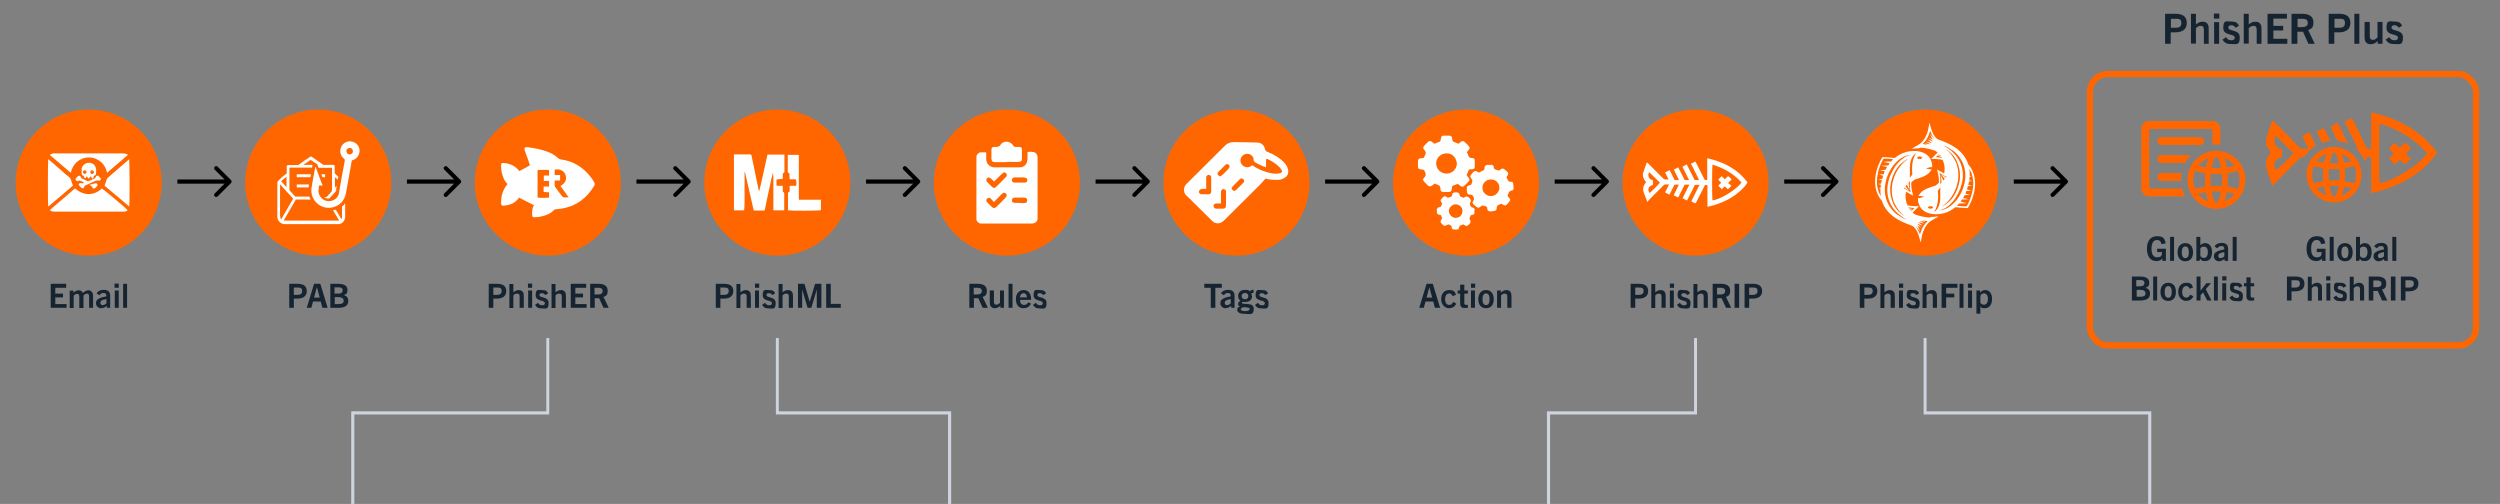 <?xml version="1.0" encoding="UTF-8"?>
<svg xmlns="http://www.w3.org/2000/svg" xmlns:xlink="http://www.w3.org/1999/xlink" version="1.1" viewBox="0 0 1198 241.5">
  <rect x="0" y="0" width="1198" height="241.5" fill="#808080" stroke="none"/>
  <defs>
    <style>
      .cls-1 {
        stroke: #ced4de;
        stroke-miterlimit: 10;
        stroke-width: 1.5px;
      }

      .cls-1, .cls-2, .cls-3 {
        fill: none;
      }

      .cls-4 {
        clip-path: url(#clippath);
      }

      .cls-2, .cls-5, .cls-6, .cls-7, .cls-8, .cls-9, .cls-10 {
        stroke-width: 0px;
      }

      .cls-11 {
        clip-path: url(#clippath-1);
      }

      .cls-5 {
        fill: #000;
      }

      .cls-6 {
        fill: #ced4de;
      }

      .cls-7 {
        fill: #162432;
      }

      .cls-8 {
        fill: #f60;
      }

      .cls-3 {
        stroke: #f60;
        stroke-width: 3px;
      }

      .cls-9 {
        fill-rule: evenodd;
      }

      .cls-9, .cls-10 {
        fill: #fff;
      }

      .cls-12 {
        display: none;
      }
    </style>
    <clipPath id="clippath">
      <rect class="cls-2" x="1026" y="58" width="50" height="42"/>
    </clipPath>
    <clipPath id="clippath-1">
      <rect class="cls-2" x="1086" y="54" width="82" height="43"/>
    </clipPath>
  </defs>
  <g id="Layer_1" data-name="Layer 1">
    <path class="cls-8" d="M42.5,52.5h0c19.3,0,35,15.7,35,35h0c0,19.3-15.7,35-35,35h0c-19.3,0-35-15.7-35-35h0c0-19.3,15.7-35,35-35Z"/>
    <path class="cls-10" d="M36,90.3c4.2,3.8,9.4,3.4,12.8,0,.8.4,11.3,9.2,12.3,10.4-.3.6-.9.6-1.4.7-.3,0-.7,0-1,0-10.8,0-21.5,0-32.3,0-.9,0-1.7,0-2.5-.7,1.3-1.3,2.7-2.4,4-3.5,1.3-1.2,2.7-2.3,4-3.4,1.4-1.2,2.7-2.4,4.1-3.6Z"/>
    <path class="cls-10" d="M61.2,74.3c-3.3,2.9-6.6,5.6-9.9,8.5-.6-2.7-1.9-4.7-4.2-6.1-1.7-1-3.6-1.5-5.5-1.2-3.4.4-6.7,2.8-7.7,7.3-3.3-2.8-6.6-5.7-10-8.5.5-.6,1.1-.7,1.8-.8.2,0,.5,0,.7,0,10.8,0,21.7,0,32.5,0,.6,0,1.2.2,1.8.3.2,0,.3.2.6.5h0Z"/>
    <path class="cls-10" d="M23,76.2c.8.7,1.6,1.3,2.4,2,2.1,1.9,4.3,3.7,6.4,5.6.2.2.5.4.8.6.8.6,1.4,1.3,1.6,2.3.1.7.5,1.4.8,2.2-3.9,3.4-7.9,6.7-11.9,10.1-.2-1-.2-21.7,0-22.8Z"/>
    <path class="cls-10" d="M62,99c-4-3.4-8-6.7-11.9-10,.4-1.1.7-2.1,1.1-3.2.1-.3.3-.5.6-.7,1.6-1.4,3.2-2.9,4.9-4.3,1.7-1.5,3.5-3,5.2-4.5.2.9.3,21,0,22.7Z"/>
    <path class="cls-10" d="M44.5,85.6c-.3-.2-.6-.3-.6-.4-.1-.3-.2-.6-.6-.6-.4,0-.3.4-.4.6-.1.4-.5.4-.8.1,0-.1,0-.3-.2-.4,0-.1-.3-.3-.3-.3-.2,0-.3.2-.4.3,0,0,0,.3,0,.3,0,.1-.3.2-.4.2-.2,0-.4-.2-.4-.3,0-.6-.4-.9-.8-1.1-.4-.2-.5-.5-.5-.9,0-.6,0-1.1,0-1.7,0-1.8,1.4-3,2.7-3.3,1.8-.4,3.4.4,4,2,.5,1.1.2,2.3.2,3.4,0,.2-.3.5-.5.5-.6.3-.8.8-.8,1.5h0ZM41.5,82.5c0-.4-.4-.9-.8-.9-.5,0-1,.4-1,.8,0,.4.4.9.9.9.4,0,.9-.4.9-.8h0ZM45,82.5c0-.4-.4-.9-.8-.9-.5,0-.9.2-.9.8,0,.5.2.9.7,1,.5,0,1-.4,1.1-.8Z"/>
    <path class="cls-10" d="M40.6,87.6c-.7-.3-1.3-.6-1.9-.9-.4-.2-.7-.3-1.2,0-.4.3-.9,0-1.2-.4,0-.1-.1-.3-.1-.5,0-.4,1.3-1.6,1.7-1.6.4,0,.8.2.8.6.1.5.5.7.9.9.7.3,1.4.6,2.1,1,.3.2.7.2,1,0,.7-.3,1.3-.6,2-.9.6-.2,1.1-.4,1.3-1.2,0-.4.8-.6,1.1-.3.4.3.7.7,1,1,.3.3.3.7,0,1-.2.2-.7.4-.8.3-.7-.4-1.3,0-1.8.2-1.5.7-3,1.3-4.5,2-.3.1-.5.3-.6.7-.3.9-.9,1-1.6.3-.2-.2-.4-.4-.6-.6-.3-.3-.6-.6-.4-1,.2-.5.7-.6,1.3-.4.4.1.8,0,1.3-.3h0Z"/>
    <path class="cls-10" d="M43,88.5c1.1-.3,2-.5,2.9-.7.4,0,.7.2.8.6,0,.2,0,.6-.2.8-.3.4-.6.6-.9.9-.4.4-1.2.3-1.3-.2-.2-.6-.6-.9-1.3-1.3h0Z"/>
    <path class="cls-7" d="M31.9,147.5h-7.6v-11.5h7.4v1.9h-5.2v2.8h3.7v1.8h-3.7v3.2h5.4v1.9ZM44.6,147.5h-1.9v-5.6c0-.9-.5-1.2-1-1.2s-1.1.3-1.7.9v6h-2v-5.5c0-.8-.3-1.3-1-1.3s-1.1.3-1.7.9v5.9h-1.9v-8.3h1.8v1c.8-.8,1.7-1.2,2.5-1.2s1.7.4,2,1.3c.9-.8,1.7-1.3,2.7-1.3s2.2.8,2.2,2.6v5.9ZM53.1,147.5h-1.9v-.9c-.9.7-1.9,1.1-2.9,1.1s-2.3-.9-2.3-2.3.5-1.8,1.4-2.3c.8-.5,2.1-.8,3.6-1.1,0-1.1-.3-1.6-1.4-1.6s-1.4.4-1.9,1.1l-1.4-.9c.7-1.2,1.9-1.7,3.4-1.7,2.1,0,3.1.9,3.1,2.9v5.6ZM51,145.3v-2c-1.2.2-1.8.4-2.3.7-.4.2-.6.7-.6,1.2s.4,1,1,1,1.4-.3,1.9-.9ZM56.9,137.9h-2v-2h2v2ZM56.9,147.5h-1.9v-8.3h1.9v8.3ZM60.9,147.5h-1.9v-11.5h1.9v11.5Z"/>
    <path class="cls-5" d="M110.7,87.7c.4-.4.4-1,0-1.4l-6.4-6.4c-.4-.4-1-.4-1.4,0-.4.4-.4,1,0,1.4l5.7,5.7-5.7,5.7c-.4.4-.4,1,0,1.4.4.4,1,.4,1.4,0l6.4-6.4ZM85,88h25v-2h-25v2Z"/>
    <path class="cls-8" d="M152.5,52.5h0c19.3,0,35,15.7,35,35h0c0,19.3-15.7,35-35,35h0c-19.3,0-35-15.7-35-35h0c0-19.3,15.7-35,35-35Z"/>
    <path class="cls-9" d="M163.9,98.8v4.8c0,.5,0,1-.3,1.4-.9-1.5-1.8-3-2.7-4.5,0,0,0,0-.1,0-.4.1-.8.2-1.2.3.9,1.5,1.8,3,2.7,4.5,0,0,0,.2.2.4h-26.5c0,0,0-.2.1-.3,1.8-3.2,3.7-6.3,5.5-9.5,0-.2.2-.3.4-.3h6.8c-.2-.4-.4-.9-.6-1.4h-6.4c-.1,0-.3,0-.4-.1-.8-.9-1.7-1.9-2.6-2.8,0,0-.1-.2-.1-.3v-10.7h10.9c0,0,0-.2,0-.3s0,0,0-.1l.2-.9h-4.5c0,0,.1-.1.2-.1,1-.7,2.1-1.4,3.2-2.2,0,0,.3,0,.3,0,1.1.7,2.3,1.5,3.4,2.3,0,0,0,0,0,0h-.3l.5,1.4h6.5v10.5c0,.5-.1.8-.4,1.1-.7.7-1.4,1.5-2.1,2.3,0,0-.3.2-.4.2h-.9c.4.3.9.5,1.4.6.2,0,.5,0,.7,0h.4c1.1-1.2,2.2-2.4,3.3-3.6,0,0,0-.1,0-.2,0-.2,0-.3,0-.5,0-.6.2-1.2.3-1.8-.3.3-.6.6-.9,1v-5.1c.5.4,1,.8,1.4,1.2h0c0-.6.1-1.1.2-1.5-.5-.4-1-.8-1.5-1.3,0,0-.2-.3-.2-.4v-3c0-.6-.2-.9-.8-.9h-4.3c-.1,0-.3,0-.5-.1-1.8-1.2-3.5-2.4-5.3-3.7-.3-.3-.5-.3-1,0-1.8,1.2-3.6,2.4-5.3,3.7-.1,0-.4.2-.5.2h-4.5c-.5,0-.8.2-.8.8v2.8c0,.3,0,.5-.3.6-.7.5-1.4,1.1-2,1.6-.6.6-1.3,1.2-1.9,1.9-.2.2-.3.6-.3.9v16.1c0,2,1.6,3.6,3.6,3.6h24.7c.4,0,.9,0,1.3,0,1.7-.3,2.9-1.8,2.9-3.7v-6.3c-.4.6-.9,1.1-1.4,1.5ZM137.3,84.7v5c-.9-1-1.7-1.9-2.6-2.9.8-.7,1.7-1.4,2.6-2.1ZM134.2,103.7v-15.4c2.1,2.4,4.2,4.6,6.3,6.9-1.9,3.3-3.9,6.6-5.8,10-.3-.4-.4-1-.4-1.5Z"/>
    <path class="cls-10" d="M154.5,84.9h1.3v-1.4h-1.8l.5,1.4Z"/>
    <path class="cls-10" d="M149.1,83.5h-6.9v1.4h6.6c0-.5.2-.9.2-1.4Z"/>
    <path class="cls-10" d="M148.2,88.4h-6v1.4h5.7c0-.4.1-.9.2-1.4Z"/>
    <path class="cls-9" d="M151.3,80.1c1.1,3,2.2,5.9,3.3,8.9-.5,0-.9-.1-1.2-.2-.3,0-.4,0-.5.3,0,.7-.3,1.5-.3,2.2,0,2.4,1.7,4.6,4,5,2.5.4,4.9-.8,5.7-3.2.2-.7.3-1.4.4-2.2.8-4.6,1.6-9.2,2.5-13.8,0-.5,0-.8-.4-1.1-1.7-1.3-2.2-3.7-1.3-5.6.8-1.9,3-3,5-2.6,2.1.4,3.7,2.1,3.8,4.2.1,2.1-1.2,4.1-3.2,4.7-.4.1-.6.3-.6.7-.9,5-1.8,10.1-2.7,15.1-.6,3.2-2.4,5.5-5.5,6.6-5.7,2-11.2-2.4-11.1-7.9,0-.4,0-.9.1-1.3.5-3.2,1.1-6.3,1.7-9.4,0-.2,0-.4.1-.5h.1ZM167.3,74c.8.1,1.7-.4,1.8-1.3.1-.8-.4-1.7-1.3-1.8-.8-.1-1.7.4-1.8,1.3,0,.8.4,1.7,1.3,1.8Z"/>
    <path class="cls-7" d="M140.8,147.5h-2.2v-11.5h4c3,0,4.4,1.2,4.4,3.5s-1.6,3.6-4.5,3.6h-1.7v4.4ZM140.8,141.3h1.8c1,0,2.2-.3,2.2-1.8s-.8-1.7-2.1-1.7h-1.9v3.4ZM156.8,147.5h-2.3l-.8-3h-3.7l-.8,3h-2.2l3.5-11.5h3l3.5,11.5ZM151.8,137.8l-1.3,4.8h2.7l-1.3-4.8h0ZM162.2,147.5h-3.9v-11.5h3.6c3.2,0,4.6,1,4.6,2.9s-.6,2-1.7,2.5h0c1.5.5,2.1,1.4,2.1,2.8,0,2.6-2.2,3.3-4.7,3.3ZM160.4,140.7h1.6c1,0,2.2-.2,2.2-1.6s-1.2-1.4-2.4-1.4h-1.5v2.9ZM160.4,145.7h1.8c1.8,0,2.5-.5,2.5-1.6s-.9-1.7-2.4-1.7h-1.9v3.3Z"/>
    <path class="cls-5" d="M220.7,87.7c.4-.4.4-1,0-1.4l-6.4-6.4c-.4-.4-1-.4-1.4,0-.4.4-.4,1,0,1.4l5.7,5.7-5.7,5.7c-.4.4-.4,1,0,1.4.4.4,1,.4,1.4,0l6.4-6.4ZM195,88h25v-2h-25v2Z"/>
    <path class="cls-8" d="M262.5,52.5h0c19.3,0,35,15.7,35,35h0c0,19.3-15.7,35-35,35h0c-19.3,0-35-15.7-35-35h0c0-19.3,15.7-35,35-35Z"/>
    <path class="cls-10" d="M256,98.4c-2.4-1.2-4.7-2.4-7.3-3.7-.1.1-.3.4-.4.6-1.6,2-3.8,2.9-6.2,3.2-.1,0-.3,0-.4,0-1.2.2-1.6-.1-1.6-1.3,0-2.8.6-5.4,2.2-7.8.3-.4.6-.7.9-1.2-.9-.9-1.6-2-2-3.1-.8-1.9-1.1-3.9-1.1-5.9,0-.9.3-1.2,1.2-1.1,2.7.2,5.1,1.1,7,3.2.2.2.4.5.6.7,1.5-.8,3-1.6,4.4-2.4.6-.3.7-.4.4-1.1-.5-1.6-1.1-3.3-1.7-4.9-.2-.6-.4-1.1-.6-1.7-.3-.9.2-1.5,1.2-1.4,3,.4,6,.9,8.9,1.9,1.4.5,2.7,1,3.9,1.8.7.4,1.3.9,1.8,1.4.5.4.9.7,1.6.8,6,.8,10.8,3.8,14.4,8.6.6.7,1,1.5,1.5,2.3.4.6.4,1.2,0,1.8-3.5,5.8-8.4,9.6-15.2,10.8-1.1.2-2.1.3-3.2.4-.3,0-.6,0-.9.4-1.6,1.7-3.7,2.5-5.9,3-1,.2-2,.4-3.1.4-1.1.1-1.4-.2-1.4-1.3,0-1.6,0-3.1.9-4.6h0ZM257.8,94.7c1.3.2,4.6.1,5.3,0v-2.6c-.9,0-1.7,0-2.6-.1v-2.6h2.6v-2.7h-2.5v-2.6h2.5v-2.6c-1.5-.2-4.6-.1-5.5,0,0,4.3,0,8.5,0,12.8,0,.2.1.3.2.5h0ZM268.5,89.2c2.6-1.6,3.3-3.3,2.4-5.6-.6-1.6-2.5-2.9-5.1-2.3v2.6h2.6v2.6h-2.6c0,.9,0,1.6,0,2.3,0,.2.1.5.2.7,1.1,1.6,2.3,3.2,3.5,4.7.2.2.5.4.7.4.7,0,1.4,0,2.3,0-1.4-2-2.7-3.8-4-5.6Z"/>
    <path class="cls-7" d="M236.4,147.5h-2.2v-11.5h4c3,0,4.4,1.2,4.4,3.5s-1.6,3.6-4.5,3.6h-1.7v4.4ZM236.4,141.3h1.8c1,0,2.2-.3,2.2-1.8s-.8-1.7-2.1-1.7h-1.9v3.4ZM251,147.5h-2v-5.3c0-.9-.2-1.5-1.2-1.5s-1.2.3-1.8.9v6h-1.9v-11.5h1.9v4c.9-.8,1.7-1.1,2.6-1.1s1.7.4,2,1c.3.4.4,1,.4,2.2v5.3ZM255,137.9h-2v-2h2v2ZM255,147.5h-1.9v-8.3h1.9v8.3ZM262.6,140.6l-1.3.8c-.5-.7-1-.9-1.7-.9s-1.1.3-1.1.9c0,1.6,4.4.5,4.4,3.8s-1.3,2.6-3.2,2.6-2.5-.5-3.3-1.7l1.4-1c.6.8,1,1.2,2,1.2s1.3-.4,1.3-1c0-1.8-4.4-.6-4.4-3.8s1.2-2.5,3-2.5,2.4.4,3,1.6ZM271.2,147.5h-2v-5.3c0-.9-.2-1.5-1.2-1.5s-1.2.3-1.8.9v6h-1.9v-11.5h1.9v4c.9-.8,1.7-1.1,2.6-1.1s1.7.4,2,1c.3.4.4,1,.4,2.2v5.3ZM281.1,147.5h-7.6v-11.5h7.4v1.9h-5.2v2.8h3.7v1.8h-3.7v3.2h5.4v1.9ZM291.6,147.5h-2.4l-2.1-4.6h-2.1v4.6h-2.2v-11.5h3.9c3,0,4.5,1.1,4.5,3.3s-.8,2.5-2,3l2.5,5.2ZM284.9,141.1h1.7c.8,0,2.2-.2,2.2-1.6s-1.2-1.6-2.1-1.6h-1.8v3.2Z"/>
    <path class="cls-5" d="M330.7,87.7c.4-.4.4-1,0-1.4l-6.4-6.4c-.4-.4-1-.4-1.4,0-.4.4-.4,1,0,1.4l5.7,5.7-5.7,5.7c-.4.4-.4,1,0,1.4.4.4,1,.4,1.4,0l6.4-6.4ZM305,88h25v-2h-25v2Z"/>
    <path class="cls-8" d="M372.5,52.5h0c19.3,0,35,15.7,35,35h0c0,19.3-15.7,35-35,35h0c-19.3,0-35-15.7-35-35h0c0-19.3,15.7-35,35-35Z"/>
    <path class="cls-10" d="M367.8,74.1h8.1c0,.2,0,.4,0,.6,0,2.4,0,4.8,0,7.2,0,.4.1.8-.5,1-.1,0-.2.4-.3.6,0,.7,0,1.5,0,2.2-1.1.1-2,.2-3,.3v2.9c.9.3,1.9,0,3,.2,0,.7,0,1.5,0,2.2s0,.7.4.8c.1,0,.3.3.3.5,0,2.7,0,5.4,0,8.2h-5.2c0-1.5,0-3,0-4.5,0-1.5,0-3,0-4.5,0-1.5,0-3,0-4.5,0-1.5,0-3-.2-4.6-.3,1.1-.5,2.1-.8,3.2-.7,3.3-1.4,6.5-2.1,9.8-.3,1.5-.6,2.9-.9,4.4-.1.7-.2.8-.9.8-1.5,0-2.9,0-4.5,0-1.4-6.1-2.8-12.3-4.2-18.4,0,0-.1,0-.2,0,0,.4,0,.8,0,1.2,0,4.5,0,9,0,13.6,0,1.2-.1,2.3-.2,3.5-.4,0-.7,0-1,0-1.3,0-2.6,0-3.9,0v-26.8c.2,0,.4,0,.6,0,2.3,0,4.5,0,6.8,0,.9,0,.9,0,1.1.9,1.1,5.3,2.2,10.6,3.3,15.9,0,.2.2.4.3.9,1.5-6,2.6-11.8,4-17.7Z"/>
    <path class="cls-10" d="M393.4,95.6v5.1c-.9.3-13.3.4-15.8.1,0-.3,0-.5,0-.8,0-2.3,0-4.6,0-6.9,0-.4-.2-1,.6-1.1.1,0,.2-.4.2-.6,0-.7,0-1.4,0-2.2,1-.4,2,0,3.1-.2.3-.9.1-1.8,0-2.7,0-.2-.4-.4-.6-.4-.7,0-1.5,0-2.4,0-.3-.5,0-1.1-.2-1.7,0-.5.3-1.2-.6-1.4,0,0-.2-.3-.2-.4,0-2.7,0-5.4,0-8.2h5.3c0,.4,0,.9,0,1.3,0,6.2,0,12.5,0,18.7v1.5c1.9,0,3.6,0,5.4,0,1.7,0,3.5,0,5.3,0h0Z"/>
    <path class="cls-7" d="M345.2,147.5h-2.2v-11.5h4c3,0,4.4,1.2,4.4,3.5s-1.6,3.6-4.5,3.6h-1.7v4.4ZM345.2,141.3h1.8c1,0,2.2-.3,2.2-1.8s-.8-1.7-2.1-1.7h-1.9v3.4ZM359.8,147.5h-2v-5.3c0-.9-.2-1.5-1.2-1.5s-1.2.3-1.8.9v6h-1.9v-11.5h1.9v4c.9-.8,1.7-1.1,2.6-1.1s1.7.4,2,1c.3.4.4,1,.4,2.2v5.3ZM363.8,137.9h-2v-2h2v2ZM363.7,147.5h-1.9v-8.3h1.9v8.3ZM371.4,140.6l-1.3.8c-.5-.7-1-.9-1.7-.9s-1.1.3-1.1.9c0,1.6,4.4.5,4.4,3.8s-1.3,2.6-3.2,2.6-2.5-.5-3.3-1.7l1.4-1c.6.8,1,1.2,2,1.2s1.3-.4,1.3-1c0-1.8-4.4-.6-4.4-3.8s1.2-2.5,3-2.5,2.4.4,3,1.6ZM380,147.5h-2v-5.3c0-.9-.2-1.5-1.2-1.5s-1.2.3-1.8.9v6h-1.9v-11.5h1.9v4c.9-.8,1.7-1.1,2.6-1.1s1.7.4,2,1c.3.4.4,1,.4,2.2v5.3ZM393.5,147.5h-2.1v-8.7h0l-2.6,8.7h-1.8l-2.6-8.7h0v8.7h-2v-11.5h3.1l2.5,8.6h0l2.6-8.6h3v11.5ZM403,147.5h-7.1v-11.5h2.2v9.6h4.8v1.9Z"/>
    <path class="cls-5" d="M440.7,87.7c.4-.4.4-1,0-1.4l-6.4-6.4c-.4-.4-1-.4-1.4,0-.4.4-.4,1,0,1.4l5.7,5.7-5.7,5.7c-.4.4-.4,1,0,1.4.4.4,1,.4,1.4,0l6.4-6.4ZM415,88h25v-2h-25v2Z"/>
    <path class="cls-8" d="M482.5,52.5h0c19.3,0,35,15.7,35,35h0c0,19.3-15.7,35-35,35h0c-19.3,0-35-15.7-35-35h0c0-19.3,15.7-35,35-35Z"/>
    <path class="cls-10" d="M472.6,72.8c0,1.1,0,2.2,0,3.2,0,1.1.3,2.2,1.1,3,.8.8,1.8,1.2,2.9,1.2,3.9,0,7.9,0,11.8,0,2.5,0,3.9-1.5,4-4.3,0-1,0-2,0-3,1-.3,1.9-.2,2.9,0,1,.1,1.8,1.1,1.9,2.2,0,.3,0,.6,0,.9v28c0,.2,0,.4,0,.6,0,1.4-.9,2.3-2.3,2.5-.2,0-.4,0-.6,0h-23.6c-.3,0-.7,0-1,0-.8-.2-1.9-1.1-1.8-2.2,0-.2,0-.3,0-.5,0-9.5,0-19.1,0-28.6,0-.9,0-1.7.9-2.3.3-.2.7-.5,1-.5.9,0,1.8,0,2.8,0h0ZM476.3,86.9c-.3-.3-.6-.6-.9-.8-.3-.3-.5-.6-.8-.8-.8-.5-1.7-.2-1.9.7-.2.5.1.9.4,1.3.7.7,1.3,1.3,2,2,1,1,1.5,1,2.5,0,1.4-1.4,2.8-2.8,4.2-4.2.2-.2.5-.5.6-.8.2-.5,0-1-.4-1.4-.4-.3-1-.4-1.4,0-.3.2-.5.5-.8.7-1.2,1.1-2.3,2.3-3.5,3.5h0ZM476.3,96.9c-.6-.7-1-1.3-1.6-1.8-.7-.6-1.6-.3-2,.5-.2.6,0,1,.4,1.4.7.7,1.4,1.4,2.1,2.1.9.8,1.4.8,2.3,0,1.4-1.4,2.9-2.8,4.3-4.3.2-.2.4-.5.5-.7.3-.5,0-1.1-.4-1.5-.4-.3-1-.3-1.4,0-.2.2-.5.4-.7.6-1.1,1.2-2.3,2.3-3.6,3.7h0ZM488.6,97.3c.8,0,1.6,0,2.4,0,.9,0,1.3-.6,1.2-1.5,0-.7-.5-1.1-1.5-1.1-1.4,0-2.7,0-4.1,0-.2,0-.4,0-.6,0-.8.2-1.1.7-1.1,1.4,0,.7.5,1,1.3,1.1.8,0,1.5,0,2.3,0h0ZM488.6,87.5h0c.9,0,1.7,0,2.6,0,.6,0,1-.4,1.1-1,0-.7-.1-1.1-.9-1.3-.3,0-.7-.2-1-.2-1.2,0-2.4,0-3.6,0-.3,0-.5,0-.8,0-.8.2-1.1.7-1.1,1.4,0,.7.5,1.1,1.3,1.1.8,0,1.5,0,2.3,0h0Z"/>
    <path class="cls-10" d="M482.5,77.7c-1.9,0-3.7,0-5.6,0-1.4,0-1.7-.4-1.8-1.8,0-1.3,0-2.7,0-4,0-1.2.3-1.4,1.4-1.5.2,0,.4,0,.6,0,1,0,1.8,0,2.4-1.1,1.2-1.9,4.3-1.8,5.7,0,.1.2.3.3.4.5.2.5.6.6,1,.6.6,0,1.2,0,1.8,0,.8,0,1.2.3,1.3,1.1,0,1.6,0,3.3,0,4.9,0,.8-.6,1.2-1.6,1.2-1.9,0-3.9,0-5.8,0Z"/>
    <path class="cls-7" d="M473.3,147.5h-2.4l-2.1-4.6h-2.1v4.6h-2.2v-11.5h3.9c3,0,4.5,1.1,4.5,3.3s-.8,2.5-2,3l2.5,5.2ZM466.6,141.1h1.7c.8,0,2.2-.2,2.2-1.6s-1.2-1.6-2.1-1.6h-1.8v3.2ZM481.2,147.5h-1.8v-1c-.9.8-1.7,1.2-2.7,1.2s-1.6-.4-2-1c-.3-.4-.4-1-.4-2v-5.5h2v5.5c0,.9.4,1.3,1.1,1.3s1.1-.2,1.8-.9v-5.9h1.9v8.3ZM485.2,147.5h-1.9v-11.5h1.9v11.5ZM494,145.6c-.9,1.6-2.1,2.1-3.6,2.1-2.4,0-3.6-1.8-3.6-4.4s1.5-4.3,3.7-4.3,3.6,1.6,3.6,4.2,0,.3,0,.5h-5.3c0,1.5.6,2.4,1.9,2.4s1.5-.4,2-1.3l1.5.8ZM490.5,140.5c-1,0-1.6.8-1.8,2h3.4c0-1.2-.6-2-1.7-2ZM501.2,140.6l-1.3.8c-.5-.7-1-.9-1.7-.9s-1.1.3-1.1.9c0,1.6,4.4.5,4.4,3.8s-1.3,2.6-3.2,2.6-2.5-.5-3.3-1.7l1.4-1c.6.8,1,1.2,2,1.2s1.3-.4,1.3-1c0-1.8-4.4-.6-4.4-3.8s1.2-2.5,3-2.5,2.4.4,3,1.6Z"/>
    <path class="cls-5" d="M550.7,87.7c.4-.4.4-1,0-1.4l-6.4-6.4c-.4-.4-1-.4-1.4,0-.4.4-.4,1,0,1.4l5.7,5.7-5.7,5.7c-.4.4-.4,1,0,1.4.4.4,1,.4,1.4,0l6.4-6.4ZM525,88h25v-2h-25v2Z"/>
    <path class="cls-8" d="M592.5,52.5h0c19.3,0,35,15.7,35,35h0c0,19.3-15.7,35-35,35h0c-19.3,0-35-15.7-35-35h0c0-19.3,15.7-35,35-35Z"/>
    <path class="cls-10" d="M606.5,85.5c-1,1.1-1.8,2.1-2.7,3-5.6,5.6-11.3,11.3-17,16.9-.6.6-1.2,1.1-2,1.4-1.6.5-2.9.1-4-1-2.9-2.9-5.8-5.8-8.7-8.6-1.2-1.2-2.3-2.4-3.5-3.4-1.8-1.6-1.5-4.3,0-5.7,6.2-6.1,12.3-12.2,18.4-18.3,1.1-1.1,2.5-1.7,4-1.7,3.8,0,7.6.1,11.5.2,1.7,0,3.3,1.2,3.6,2.9.2.9.6,1.4,1.5,1.7,2.9,1.1,5.6,2.7,7.7,4.9,1,1.1,1.8,2.3,2,3.8.2,1.6-.4,2.8-1.7,3.6-.9.6-1.9.9-3,1-1.6,0-3.2,0-4.7-.3-.5-.1-1.1-.2-1.5-.4ZM606.6,80.1c-.5-.1-.8-.2-1.1-.3-1-.5-2-.9-3-1.4-1-.5-1.9-1-1.8-2.3,0,0,0,0,0-.1-.4-1.5-1.8-2.3-2.9-2.3-1.5,0-2.8.9-3.2,2.2-.4,1.3-.1,2.5,1,3.5,1,.8,2.3,1,3.5.4.3-.2.7-.4,1-.6.1,0,.2.1.3.2,3,2,6.4,3.3,10,3.8,1,.1,2.1,0,3-.2,1-.3,1.2-.8.7-1.6-.3-.4-.6-.8-.9-1.2-1.7-1.8-3.7-3-5.9-4-.1,0-.3,0-.6,0v4.2h0ZM585.1,97.5h-1.2c-.4,0-.8,0-1.2,0-.7,0-1.2.7-1.2,1.3,0,.5.6,1.1,1.2,1.2.2,0,.3,0,.5,0,.9,0,1.7,0,2.6,0,1.3,0,1.7-.4,1.7-1.7,0-2.1,0-4.1,0-6.1,0-.2,0-.4,0-.6-.1-.6-.7-1-1.2-1-.6,0-1.1.5-1.2,1.1,0,.4,0,.8,0,1.2v4.6h0ZM578.1,90.4c-.2.1-.2.1-.3.1-.5,0-.9,0-1.4,0-.3,0-.7,0-1,.2-.5.2-.9.8-.9,1.3,0,.4.6,1,1.1,1.1.1,0,.3,0,.4,0,.9,0,1.9,0,2.8,0,1.2,0,1.6-.4,1.6-1.6,0-2,0-4.1,0-6.1,0-.2,0-.4,0-.6-.1-.6-.6-1-1.2-1-.5,0-1.1.5-1.2,1,0,.3,0,.7,0,1v4.6ZM584.5,84.6c.5-.3,1-.5,1.3-.8.9-.8,1.7-1.7,2.5-2.5.2-.2.4-.4.6-.7.4-.6.4-1.2,0-1.6-.5-.5-1.1-.5-1.7,0,0,0,0,0,0,0-1.1,1.1-2.3,2.3-3.4,3.4-.4.4-.5.9-.2,1.4.2.3.6.5,1,.8h0ZM591.4,91.5c.4-.2.7-.2.9-.4,1.2-1.2,2.4-2.4,3.6-3.6.5-.5.4-1,0-1.5-.5-.6-1.1-.7-1.8-.1-1,1-2,2-3,3-.2.2-.4.4-.6.7-.3.4-.4.9,0,1.3.2.3.6.5,1,.7Z"/>
    <path class="cls-7" d="M582.4,147.5h-2.2v-9.6h-3.1v-1.9h8.4v1.9h-3.1v9.6ZM591.9,147.5h-1.9v-.9c-.9.7-1.9,1.1-2.9,1.1s-2.3-.9-2.3-2.3.5-1.8,1.4-2.3c.8-.5,2.1-.8,3.6-1.1,0-1.1-.3-1.6-1.4-1.6s-1.4.4-1.9,1.1l-1.4-.9c.7-1.2,1.9-1.7,3.4-1.7,2.1,0,3.1.9,3.1,2.9v5.6ZM589.8,145.3v-2c-1.2.2-1.8.4-2.3.7-.4.2-.6.7-.6,1.2s.4,1,1,1,1.4-.3,1.9-.9ZM600,141.9c0,1.7-1.2,2.8-3.3,2.8s-.8,0-1.2-.1c-.2.1-.4.3-.4.5,0,1.2,5.7-.6,5.7,2.8s-1.8,2.5-4.2,2.5-3.7-.6-3.7-1.9.5-1.3,1.4-1.6h0c-.7-.2-1-.6-1-1.2s.4-1.2,1.1-1.6c-.7-.5-1.1-1.3-1.1-2.3,0-1.6,1.2-2.9,3.3-2.9s1.8.3,2.3.7c.5-.5,1.1-.8,1.8-.8v1.6c-.4,0-.8,0-1.1.2.2.4.3.8.3,1.2ZM598.2,141.9c0-.9-.6-1.5-1.6-1.5s-1.6.6-1.6,1.5.6,1.5,1.6,1.5,1.6-.6,1.6-1.5ZM598.9,148.2c0-.8-1-.9-2.8-1-.8.1-1.5.4-1.5,1s.8.9,2,.9,2.2-.3,2.2-1ZM607.6,140.6l-1.3.8c-.5-.7-1-.9-1.7-.9s-1.1.3-1.1.9c0,1.6,4.4.5,4.4,3.8s-1.3,2.6-3.2,2.6-2.5-.5-3.3-1.7l1.4-1c.6.8,1,1.2,2,1.2s1.3-.4,1.3-1c0-1.8-4.4-.6-4.4-3.8s1.2-2.5,3-2.5,2.4.4,3,1.6Z"/>
    <path class="cls-5" d="M660.7,87.7c.4-.4.4-1,0-1.4l-6.4-6.4c-.4-.4-1-.4-1.4,0-.4.4-.4,1,0,1.4l5.7,5.7-5.7,5.7c-.4.4-.4,1,0,1.4.4.4,1,.4,1.4,0l6.4-6.4ZM635,88h25v-2h-25v2Z"/>
    <path class="cls-8" d="M702.5,52.5h0c19.3,0,35,15.7,35,35h0c0,19.3-15.7,35-35,35h0c-19.3,0-35-15.7-35-35h0c0-19.3,15.7-35,35-35Z"/>
    <path class="cls-10" d="M702.9,72.9c.3.6.6,1.1.7,1.6.2.9.8,1.1,1.5,1.2.2,0,.4,0,.5,0,.8.2,1.1.4,1.1,1.3,0,.9,0,1.9,0,2.8,0,.9-.4,1.2-1.2,1.3-.2,0-.4,0-.7,0-.6,0-1,.2-1.2.9-.2.6-.5,1.2-.8,1.9.3.4.6.9,1,1.4.5.5.5,1.1,0,1.6-.7.8-1.5,1.6-2.3,2.3-.4.4-1,.3-1.5,0-.5-.3-.9-.7-1.4-1.1-.8.3-1.5.6-2.2.8-.4.1-.5.4-.6.8,0,.4-.1.9-.2,1.3-.2.7-.5,1-1.2,1-.9,0-1.9,0-2.8,0-.9,0-1.4-.5-1.3-1.3,0-1.3-.5-2-1.7-2.3-.3,0-.6-.3-1-.5-.5.4-1,.8-1.5,1.1-.6.4-1.1.4-1.7,0-.7-.6-1.4-1.3-2-2-.6-.7-.7-1.1,0-1.8,1-1,1-2,.3-3.1-.1-.2-.2-.5-.3-.7-.6-.1-1.3-.2-1.9-.3-.8-.2-1-.5-1-1.3,0-.8,0-1.7,0-2.5,0-1,.3-1.3,1.3-1.5.2,0,.5,0,.7,0,.6,0,.9-.2,1.1-.8,0-.2,0-.4.2-.5.7-1,.5-1.8-.3-2.7-.7-.7-.6-1.2,0-2,.6-.6,1.2-1.2,1.8-1.8.7-.6,1.1-.6,1.9,0,.4.3.8.6,1.2.9.5-.2.9-.4,1.4-.6.5-.2.9-.4,1.4-.5.1-.5.2-1.1.3-1.6.2-.9.5-1.2,1.3-1.2.9,0,1.8,0,2.7,0,.9,0,1.4.6,1.4,1.5,0,1,.4,1.5,1.3,1.7.6.2,1.1.4,1.7.7.4-.3.7-.6,1.1-.9.7-.5,1.2-.5,1.8,0,.7.6,1.4,1.3,2,2,.6.6.6,1.1,0,1.8-.3.4-.6.8-1,1.2h0ZM693.2,73.5c-2.8,0-5,2.1-5,4.9,0,2.6,2.3,4.8,5,4.8,2.7,0,4.9-2.2,4.9-4.8,0-2.3-2-5.1-4.9-4.9Z"/>
    <path class="cls-10" d="M709.1,82.5c.4-.2.9-.5,1.4-.7.6-.2.9-.6.9-1.3,0-1,.5-1.4,1.5-1.5.6,0,1.2,0,1.7,0,.7,0,1.2.3,1.2,1,0,.9.5,1.2,1.3,1.4.4,0,.8.2,1.2.4.3-.2.5-.4.8-.6.8-.6,1.1-.6,1.9,0,.4.3.8.6,1.1.9.8.7.8,1,.3,2-.1.3-.3.5-.5.8.1.2.2.5.3.7.4.9.8,1.7,2,1.5.5,0,.9.3.9.8.1.8.2,1.7.2,2.5,0,.3-.4.9-.7.9-1.5.1-1.8,1.3-2.1,2.4,0,0,0,.2,0,.3.2.2.5.5.7.8.7.8.7,1,0,1.9-.3.4-.6.8-.9,1.1-.7.8-1.2.8-2.1.3-.3-.2-.5-.3-.8-.5-.3.2-.5.3-.8.4-.9.3-1.4.7-1.4,1.8,0,.8-.3,1.1-1.2,1.3-.6.1-1.2.2-1.9.2s-1.1-.3-1.4-1c0-.1,0-.3,0-.4,0-.6-.3-1-1-1.1-.4,0-.8-.3-1.4-.4-.3.2-.6.5-.9.7-.6.5-1.2.6-1.8.1-.6-.4-1.1-.9-1.6-1.4-.4-.3-.4-.8-.2-1.2.2-.3.4-.6.5-.9,0-.3,0-.6,0-.9,0-.2-.3-.4-.4-.7-.2-.6-.6-.8-1.2-.8-1.3,0-1.7-.5-1.8-1.8,0-.4,0-.8,0-1.2,0-1,.2-1.2,1.2-1.5.4-.1.9-.2,1-.5.3-.6.4-1.3.5-1.9,0-.2-.3-.5-.5-.7-.7-.9-.7-1.3,0-2.2.2-.2.4-.5.6-.7.8-1,1.3-1.1,2.4-.4.2,0,.3.2.5.3,0,0,0,0,.2,0h0ZM710.4,90c-.1,2.4,2.2,4,4,4,2.1,0,4.1-1.9,4.1-4,0-2.6-2.1-4.1-4.2-4-2.4,0-4.1,2.2-3.9,4.1Z"/>
    <path class="cls-10" d="M690.4,99.2c.2-.6.5-1.1.7-1.6-1-1.6-1-1.7.1-2.8,1-1,1.2-1,2.7,0,.3-.1.7-.3,1-.4.6-.1,1-.4,1-1.1,0-.7.5-.9,1-1.1.4,0,.9,0,1.3,0,.6,0,1.1.4,1.2,1.1,0,.3.2.5.3.8.5.2,1.1.5,1.7.7.3-.2.5-.4.8-.5.5-.2,1-.2,1.5.2.2.2.5.4.7.7.6.6.6,1,.2,1.8-.5.9,0,2.1.9,2.4.5.2,1,.3,1.1.8,0,.7,0,1.5-.1,2.2,0,.2-.5.5-.7.5-.9,0-1.2.4-1.4,1.2,0,.3-.2.5-.3.6.3.6.6,1.1.6,1.6,0,.4-.4.9-.7,1.2-1,1-1.4,1-2.8,0-.3.1-.6.3-1,.4-.6.1-.8.5-1,1-.1.5-.3,1.1-.8,1.1-.7,0-1.5,0-2.2-.1-.2,0-.5-.5-.5-.8,0-.9-.5-1.2-1.2-1.4-.2,0-.4-.2-.5-.2-.6.3-1.2.7-1.8.7-.5,0-.9-.6-1.3-1-.9-.9-.8-1.1.2-2.6-.2-.5-.4-1-.6-1.5-1.7-.3-2-.6-2-2,0-1.4.3-1.7,2-2h0ZM700.8,101.1c.2-1.7-1.6-3.2-3.2-3.2-1.6,0-3.4,1.5-3.3,3.3,0,1.8,1.9,3.3,3.3,3.2,1.9-.1,3.2-1.4,3.2-3.3h0Z"/>
    <path class="cls-7" d="M689.9,147.5h-2.3l-.8-3h-3.7l-.8,3h-2.2l3.5-11.5h3l3.5,11.5ZM684.9,137.8l-1.3,4.8h2.7l-1.3-4.8h0ZM696.4,144.7l1.5.8c-.8,1.5-1.9,2.2-3.6,2.2s-3.7-1.6-3.7-4.3,1.5-4.4,3.8-4.4,2.8.7,3.3,2.3l-1.6.6c-.4-.9-.9-1.3-1.7-1.3-1.1,0-1.9,1-1.9,2.8s.8,2.7,1.9,2.7,1.5-.4,1.9-1.4ZM703.4,145.9v1.6c-.5,0-.9.1-1.5.1-1.6,0-2.2-.6-2.2-2.4v-4.5h-1.2v-1.5h1.2v-2.8h2v2.8h1.7v1.5h-1.7v4.4c0,.7.2,1,.8,1s.6,0,.9-.1ZM706.9,137.9h-2v-2h2v2ZM706.8,147.5h-1.9v-8.3h1.9v8.3ZM712.1,147.7c-2.3,0-3.7-1.6-3.7-4.3s1.4-4.4,3.7-4.4,3.7,1.6,3.7,4.4-1.4,4.3-3.7,4.3ZM712.1,146.2c1.2,0,1.7-1.1,1.7-2.8s-.5-2.8-1.7-2.8-1.7,1.2-1.7,2.8.5,2.8,1.7,2.8ZM724.3,147.5h-2v-5.5c0-.9-.4-1.3-1.2-1.3s-1.1.2-1.8.9v5.9h-1.9v-8.3h1.8v1c.9-.8,1.7-1.2,2.7-1.2s1.6.4,2,1c.2.4.4,1,.4,2v5.5Z"/>
    <path class="cls-5" d="M770.7,87.7c.4-.4.4-1,0-1.4l-6.4-6.4c-.4-.4-1-.4-1.4,0-.4.4-.4,1,0,1.4l5.7,5.7-5.7,5.7c-.4.4-.4,1,0,1.4.4.4,1,.4,1.4,0l6.4-6.4ZM745,88h25v-2h-25v2Z"/>
    <path class="cls-8" d="M812.5,52.5h0c19.3,0,35,15.7,35,35h0c0,19.3-15.7,35-35,35h0c-19.3,0-35-15.7-35-35h0c0-19.3,15.7-35,35-35Z"/>
    <path class="cls-10" d="M798,82.6c.7-.4,1.4-.7,2.1-1.1.8,1.6,1.6,3.2,2.4,4.8h2.1c-.9-1.7-1.7-3.4-2.5-5.1.7-.3,1.4-.7,2.1-1,1.1,2,2,4.1,3.1,6.1h2.1c-1.1-2.2-2.1-4.3-3.2-6.4.7-.4,1.4-.7,2.1-1.1,1.3,2.5,2.5,5,3.8,7.5h2.1c-.6-1.3-1.3-2.6-1.9-3.9-.6-1.3-1.3-2.6-2-3.9.7-.4,1.4-.7,2.1-1.1.2.3.3.6.5.9,1.2,2.4,2.5,4.9,3.7,7.3.4.8.4.8,1.5.6v-10.4c7.8,1.8,14.5,5.1,19.3,11.6-.4.8-1,1.5-1.5,2.1-2.9,3.2-6.4,5.6-10.4,7.3-2.3,1-4.8,1.8-7.3,2.3v-10.3c-1-.3-1.1-.3-1.5.5-1.2,2.4-2.5,4.9-3.7,7.3-.1.3-.3.5-.4.8-.7-.1-1.3-.4-2.1-1,1.3-2.6,2.6-5.1,3.9-7.8h-2.2c-1.2,2.5-2.5,5-3.8,7.5-.7-.4-1.4-.7-2.1-1.1,1.1-2.2,2.1-4.3,3.2-6.5h-2.2c-1,2-2,4-3.1,6.1-.4-.2-.7-.3-1.1-.5-.3-.2-.7-.3-1.1-.5.8-1.7,1.7-3.3,2.5-5.1-.7-.1-1.4,0-2.1,0-.8,1.6-1.6,3.2-2.4,4.8-.7-.4-1.4-.7-2.1-1.1.6-1.3,1.2-2.5,1.9-3.8-.7,0-1.3,0-1.9,0-.2,0-.5.2-.6.3-.6.5-1.1,1.1-1.6,1.6-1.9,1.9-3.8,3.7-5.6,5.6-.2.2-.4.5-.7.9-.2-.7-.4-1.1-.6-1.6-.4-1-.7-2-1.1-2.9-.6-1.7-.3-3.2.8-4.6.1-.1.2-.3.3-.4-.3-.4-.5-.7-.8-1.1-.7-1.2-1-2.4-.5-3.7.5-1.5,1.1-3,1.6-4.6.4,0,.6.3.8.5,2.3,2.3,4.6,4.6,6.9,6.9.5.5.9.8,1.6.7.4,0,.7,0,1.2,0-.6-1.3-1.2-2.5-1.9-3.8ZM834.5,87.4c-3.8-4.2-8.5-6.9-13.9-8.5-.2.9-.2,16.4,0,17.1,3.5-.2,12-5.4,13.9-8.6h0ZM790.3,82.5c-.4.8-.6,1.6-.2,2.4.4.9,1.1,1.3,2,1.5v2.2c-2.2.7-2.8,2.1-1.6,3.9.8-.6,4.7-4.5,4.9-5-1.7-1.7-3.4-3.3-5.1-5h0Z"/>
    <path class="cls-10" d="M826.5,85.9c.5-.5,1-1,1.6-1.5.7.4,1.2,1,1.7,1.6-.3.3-.5.5-.8.8-.3.3-.5.5-.9.9.6.5,1.1.9,1.6,1.3-.6.6-1.1,1.2-1.7,1.7-.5-.5-1-.9-1.5-1.4-.5.5-1,.9-1.4,1.4-.6-.6-1.1-1.1-1.7-1.7.4-.4.8-.9,1.4-1.4-.5-.5-1-1-1.4-1.5.5-.6,1-1.1,1.6-1.7.5.5,1,1,1.5,1.5h0Z"/>
    <path class="cls-7" d="M783.6,147.5h-2.2v-11.5h4c3,0,4.4,1.2,4.4,3.5s-1.6,3.6-4.5,3.6h-1.7v4.4ZM783.6,141.3h1.8c1,0,2.2-.3,2.2-1.8s-.8-1.7-2.1-1.7h-1.9v3.4ZM798.2,147.5h-2v-5.3c0-.9-.2-1.5-1.2-1.5s-1.2.3-1.8.9v6h-1.9v-11.5h1.9v4c.9-.8,1.7-1.1,2.6-1.1s1.7.4,2,1c.3.4.4,1,.4,2.2v5.3ZM802.2,137.9h-2v-2h2v2ZM802.1,147.5h-1.9v-8.3h1.9v8.3ZM809.8,140.6l-1.3.8c-.5-.7-1-.9-1.7-.9s-1.1.3-1.1.9c0,1.6,4.4.5,4.4,3.8s-1.3,2.6-3.2,2.6-2.5-.5-3.3-1.7l1.4-1c.6.8,1,1.2,2,1.2s1.3-.4,1.3-1c0-1.8-4.4-.6-4.4-3.8s1.2-2.5,3-2.5,2.4.4,3,1.6ZM818.4,147.5h-2v-5.3c0-.9-.2-1.5-1.2-1.5s-1.2.3-1.8.9v6h-1.9v-11.5h1.9v4c.9-.8,1.7-1.1,2.6-1.1s1.7.4,2,1c.3.4.4,1,.4,2.2v5.3ZM829.5,147.5h-2.4l-2.1-4.6h-2.1v4.6h-2.2v-11.5h3.9c3,0,4.5,1.1,4.5,3.3s-.8,2.5-2,3l2.5,5.2ZM822.8,141.1h1.7c.8,0,2.2-.2,2.2-1.6s-1.2-1.6-2.1-1.6h-1.8v3.2ZM833.4,147.5h-2.2v-11.5h2.2v11.5ZM838.2,147.5h-2.2v-11.5h4c3,0,4.4,1.2,4.4,3.5s-1.6,3.6-4.5,3.6h-1.7v4.4ZM838.2,141.3h1.8c1,0,2.2-.3,2.2-1.8s-.8-1.7-2.1-1.7h-1.9v3.4Z"/>
    <path class="cls-5" d="M880.7,87.7c.4-.4.4-1,0-1.4l-6.4-6.4c-.4-.4-1-.4-1.4,0-.4.4-.4,1,0,1.4l5.7,5.7-5.7,5.7c-.4.4-.4,1,0,1.4.4.4,1,.4,1.4,0l6.4-6.4ZM855,88h25v-2h-25v2Z"/>
    <path class="cls-8" d="M922.5,52.5h0c19.3,0,35,15.7,35,35h0c0,19.3-15.7,35-35,35h0c-19.3,0-35-15.7-35-35h0c0-19.3,15.7-35,35-35Z"/>
    <path class="cls-9" d="M924.9,104.2s-2.4.2-6.8-1.3c-.6-.2-1.1-.5-1.6-1l1.6-1.6,1.5-1.5h-2.1s-1.6,0-3.4-.4c-.8-1.7-1.1-3.6-.9-5.4,0-.4.1-.8.2-1.1l1.6.9,1.8,1-.5-2s-.6-2.4-.4-4.2c0,0,0-.2,0-.2.5-.5,1.1-1,1.7-1.4,1.1-.3,5.8-1.6,7.2-3.6l.9-1.2-1.5-.2c-.4,0-.8-.1-1.2-.2,1-.5,2.1-.7,2.1-.7h.8c0,0,0-.8,0-.8,0,0,0-1.6-.9-3.2-.8-1.5-2.6-3.3-6.5-3.7-3.2-.3-7.2.5-10.5,3.3-2.4-.3-5.3-.4-5.4-.4h-.5s-.3.4-.3.4c-.1.2-2.6,4-3.2,9.7,0,0,0,.2,0,.3-.6,6,2.6,9.8,2.7,9.9l.5.6c2.3,7.4,9.9,10.3,13.2,11.5.5.2,1,.4,1.3.5,1,.5,1.8,1.7,2.3,2.6.5,1,.8,1.9.8,1.9l1,3.5.7-3.6s1-4.9,4.5-6.9l3.4-2-3.9.3h0ZM919.9,75c.6,0,1.2.3,1.2.6s-.5.6-1.2.6-1.2-.3-1.2-.6.5-.6,1.2-.6ZM912.2,90.3l.3-.4c.1,0,.3.2.4.3l.7.5c.5.3.9.6,1.4.9-.4-.4-.7-.8-1.1-1.3l-.5-.6c-.1-.1-.2-.3-.3-.4l.7-.8c.1.4.3.7.5,1.1.3.6.5,1.1.9,1.6-.2-.6-.3-1.2-.4-1.8-.1-.6-.2-1.2-.2-1.8l.7-.9c0,.2-.1.5-.1.8-.2,2,.4,4.6.4,4.6l-3.2-1.8h0ZM907.9,97.5c1.1,2.5,2.8,4.6,4.9,6.3-2.3-1.5-4.3-3.5-5.5-6.1-.6-1.3-1-2.6-1.3-4-.2-1.4-.3-2.8-.2-4.2.3-2.8,1.2-5.5,2.6-7.9.7-1.2,1.6-2.3,2.6-3.2,1-.9,2.1-1.8,3.4-2.3-2.3,1.5-4.1,3.6-5.4,5.9-.6,1.2-1.2,2.4-1.6,3.7-.4,1.3-.7,2.6-.8,3.9-.2,2.6.1,5.4,1.2,7.8h0ZM918.1,73.6s-2.5,3.1-1.7,10l-1.2,1.6c0-.9.1-3.3,0-4.9,0-5.1,2.7-6.7,2.7-6.7ZM902.7,83.5h-2.4c0,.1,2.1.7,2.1.7,0,.1,0,.3-.1.4-.1.4-.2.8-.3,1.1-.7,0-1.3.2-2,.3.6,0,1.2.2,1.8.3-.1.6-.3,1.2-.4,1.7-.5,0-1,0-1.4.2.5,0,.9.2,1.3.3,0,.3,0,.7-.1,1,0,.2,0,.5,0,.7l-.9.2.8.3c0,1.2,0,2.3.2,3.3-.9-1.4-2.2-4.4-1.8-8.3,0,0,0-.2,0-.3.6-5.6,3.1-9.4,3.1-9.4,0,0,2.4,0,4.6.3-.3.3-.7.7-1,1.1-1.3,0-2.5,0-3.8.2,1,.1,2.1.4,3.1.7-.2.3-.5.7-.7,1-1.1,0-2.2,0-3.3.2,1,.1,1.9.3,2.8.5-.3.4-.5.9-.8,1.4-.9,0-1.8,0-2.6.2.8.1,1.6.3,2.3.5-.2.4-.4.8-.5,1.3h0ZM909.3,103c-1.4-1.1-2.6-2.3-3.6-3.8-1-1.5-1.7-3.1-2.1-4.8-.4-1.7-.5-3.5-.3-5.3.4-3.5,1.8-6.9,3.9-9.7,1.1-1.4,2.3-2.6,3.8-3.6,1.5-.9,3.2-1.6,4.9-1.6-1.7.3-3.2,1-4.5,2.1-1.3,1-2.4,2.3-3.4,3.7-.9,1.4-1.7,2.9-2.3,4.4-.6,1.6-1,3.2-1.2,4.8-.4,3.3.3,6.7,2,9.5.8,1.4,1.9,2.7,3.2,3.8,1.3,1.1,2.7,2.1,4.2,2.9-1.6-.6-3.1-1.4-4.5-2.5h0ZM915.8,101.2s0,0-.1-.1l.8-.9-1.3.4c0-.1-.2-.2-.2-.3l1.2-.3-1.5-.2c0-.1-.1-.2-.2-.4,1.6.2,2.9.3,2.9.3l-1.6,1.6h0ZM920.1,112.5s-.7-2.4-2.2-4c.2.1.3.2.5.4.7.6,1.3,1.3,1.7,2.1-.2-.9-.6-1.8-1.2-2.6-.1-.2-.2-.3-.3-.4l2.2,1.2-2.1-2.1c.9.4,1.8.8,2.8,1.1-.8-.6-1.5-1.1-2.3-1.8l3,.8-2.2-1.4c1,.2,2,.4,3,.5-.6-.2-1.2-.5-1.8-.8,1.2.3,2,.4,2.5.5-2.9,2.5-3.7,6.6-3.7,6.6Z"/>
    <path class="cls-9" d="M920.1,70.8s2.4-.2,6.8,1.3c.6.2,1.1.5,1.6,1l-1.6,1.6-1.5,1.5h2.1s1.6,0,3.4.4c.8,1.7,1.1,3.6.9,5.4,0,.4-.1.8-.2,1.1l-1.6-.9-1.8-1,.5,2s.6,2.4.4,4.2c0,0,0,.2,0,.2-.5.5-1.1,1-1.7,1.4-1.1.3-5.8,1.6-7.2,3.6l-.9,1.2,1.5.2c.4,0,.8.1,1.2.2-1,.5-2.1.7-2.1.7h-.8c0,0,0,.8,0,.8,0,0,0,1.6.9,3.2.8,1.5,2.6,3.3,6.5,3.7,3.2.3,7.2-.5,10.5-3.3,2.4.3,5.3.4,5.4.4h.5s.3-.4.3-.4c.1-.2,2.6-4,3.2-9.7,0,0,0-.2,0-.3.6-6-2.6-9.8-2.7-9.9l-.5-.6c-2.3-7.4-9.9-10.3-13.2-11.5-.5-.2-1-.4-1.3-.5-1-.5-1.8-1.7-2.3-2.6-.5-1-.8-1.9-.8-1.9l-1-3.5-.7,3.6s-1,4.9-4.5,6.9l-3.4,2,3.9-.3h0ZM925.1,100c-.6,0-1.2-.3-1.2-.6s.5-.6,1.2-.6,1.2.3,1.2.6-.5.6-1.2.6ZM932.8,84.7l-.3.4c-.1,0-.3-.2-.4-.3l-.7-.5c-.5-.3-.9-.6-1.4-.9.4.4.7.8,1.1,1.3l.5.6c.1.1.2.3.3.4l-.7.8c-.1-.4-.3-.7-.5-1.1-.3-.6-.5-1.1-.9-1.6.2.6.3,1.2.4,1.8.1.6.2,1.2.2,1.8l-.7.9c0-.2.1-.5.1-.8.2-2-.4-4.6-.4-4.6l3.2,1.8h0ZM937.1,77.5c-1.1-2.5-2.8-4.6-4.9-6.3,2.3,1.5,4.3,3.5,5.5,6.1.6,1.3,1,2.6,1.3,4,.2,1.4.3,2.8.2,4.2-.3,2.8-1.2,5.5-2.6,7.9-.7,1.2-1.6,2.3-2.6,3.2-1,.9-2.1,1.8-3.4,2.3,2.3-1.5,4.1-3.6,5.4-5.9.6-1.2,1.2-2.4,1.6-3.7.4-1.3.7-2.6.8-3.9.2-2.6-.1-5.4-1.2-7.8h0ZM926.9,101.4s2.5-3.1,1.7-10l1.2-1.6c0,.9-.1,3.3,0,4.9,0,5.1-2.7,6.7-2.7,6.7ZM942.3,91.5h2.4c0-.1-2.1-.7-2.1-.7,0-.1,0-.3.1-.4.1-.4.2-.8.3-1.2.7,0,1.3-.2,2-.3-.6,0-1.2-.2-1.8-.3.1-.6.3-1.2.4-1.7.5,0,1,0,1.4-.2-.5,0-.9-.2-1.3-.3,0-.3,0-.7.1-1,0-.2,0-.5,0-.7l.9-.2-.8-.3c0-1.2,0-2.3-.2-3.3.9,1.4,2.2,4.4,1.8,8.3,0,0,0,.2,0,.3-.6,5.6-3.1,9.4-3.1,9.4,0,0-2.4,0-4.6-.3.3-.3.7-.7,1-1.1,1.3,0,2.5,0,3.8-.2-1-.1-2.1-.4-3.1-.7.2-.3.5-.7.7-1,1.1,0,2.2,0,3.3-.2-1-.1-1.9-.3-2.8-.5.3-.4.5-.9.8-1.4.9,0,1.8,0,2.6-.2-.8-.1-1.6-.3-2.3-.5.2-.4.4-.8.5-1.3h0ZM935.7,72c1.4,1.1,2.6,2.3,3.6,3.8,1,1.5,1.7,3.1,2.1,4.8.4,1.7.5,3.5.3,5.3-.4,3.5-1.8,6.9-3.9,9.7-1.1,1.4-2.3,2.6-3.8,3.6-1.5.9-3.2,1.6-4.9,1.6,1.7-.3,3.2-1,4.5-2.1,1.3-1,2.4-2.3,3.4-3.7.9-1.4,1.7-2.9,2.3-4.4.6-1.6,1-3.2,1.2-4.8.4-3.3-.3-6.7-2-9.5-.8-1.4-1.9-2.7-3.2-3.8-1.3-1.1-2.7-2-4.2-2.9,1.6.6,3.1,1.4,4.5,2.5h0ZM929.2,73.8s0,0,.1.1l-.8.9,1.3-.4c0,.1.2.2.3.3l-1.2.3,1.5.2c0,.1.1.2.2.4-1.6-.2-2.9-.3-2.9-.3l1.6-1.6h0ZM924.9,62.5s.7,2.4,2.2,4c-.2-.1-.3-.2-.5-.4-.7-.6-1.3-1.3-1.7-2.1.2.9.6,1.8,1.2,2.6.1.2.2.3.3.4l-2.2-1.2,2.1,2.1c-.9-.4-1.8-.8-2.8-1.1.8.6,1.5,1.1,2.3,1.8l-3-.8,2.2,1.4c-1-.2-2-.4-3-.5.6.2,1.2.5,1.8.8-1.2-.3-2-.4-2.5-.5,2.9-2.5,3.7-6.6,3.7-6.6Z"/>
    <path class="cls-7" d="M893.4,147.5h-2.2v-11.5h4c3,0,4.4,1.2,4.4,3.5s-1.6,3.6-4.5,3.6h-1.7v4.4ZM893.4,141.3h1.8c1,0,2.2-.3,2.2-1.8s-.8-1.7-2.1-1.7h-1.9v3.4ZM908,147.5h-2v-5.3c0-.9-.2-1.5-1.2-1.5s-1.2.3-1.8.9v6h-1.9v-11.5h1.9v4c.9-.8,1.7-1.1,2.6-1.1s1.7.4,2,1c.3.4.4,1,.4,2.2v5.3ZM912,137.9h-2v-2h2v2ZM911.9,147.5h-1.9v-8.3h1.9v8.3ZM919.6,140.6l-1.3.8c-.5-.7-1-.9-1.7-.9s-1.1.3-1.1.9c0,1.6,4.4.5,4.4,3.8s-1.3,2.6-3.2,2.6-2.5-.5-3.3-1.7l1.4-1c.6.8,1,1.2,2,1.2s1.3-.4,1.3-1c0-1.8-4.4-.6-4.4-3.8s1.2-2.5,3-2.5,2.4.4,3,1.6ZM928.2,147.5h-2v-5.3c0-.9-.2-1.5-1.2-1.5s-1.2.3-1.8.9v6h-1.9v-11.5h1.9v4c.9-.8,1.7-1.1,2.6-1.1s1.7.4,2,1c.3.4.4,1,.4,2.2v5.3ZM932.6,147.5h-2.2v-11.5h7.6v1.9h-5.4v2.8h3.9v1.8h-3.9v5ZM940.9,147.5h-1.9v-11.5h1.9v11.5ZM945,137.9h-2v-2h2v2ZM945,147.5h-1.9v-8.3h1.9v8.3ZM949,150.3h-1.9v-11.1h1.8v1c.7-.8,1.4-1.2,2.5-1.2,2,0,3.2,1.7,3.2,4.3s-1.3,4.4-3.4,4.4-1.6-.3-2.2-.9v3.5ZM949,141.6v3.5c.4.6,1,.9,1.7.9,1.3,0,1.9-1.1,1.9-2.8s-.7-2.6-1.8-2.6-1.2.3-1.7,1Z"/>
    <path class="cls-5" d="M990.7,87.7c.4-.4.4-1,0-1.4l-6.4-6.4c-.4-.4-1-.4-1.4,0-.4.4-.4,1,0,1.4l5.7,5.7-5.7,5.7c-.4.4-.4,1,0,1.4.4.4,1,.4,1.4,0l6.4-6.4ZM965,88h25v-2h-25v2Z"/>
    <path class="cls-7" d="M1040.3,21h-2.8V6.6h4.9c3.7,0,5.5,1.4,5.5,4.4s-2,4.5-5.6,4.5h-2.1v5.5ZM1040.3,13.3h2.3c1.3,0,2.7-.3,2.7-2.2s-.9-2.1-2.6-2.1h-2.4v4.3ZM1058.5,21h-2.4v-6.7c0-1.2-.3-1.9-1.5-1.9s-1.5.4-2.3,1.1v7.4h-2.4V6.6h2.4v5.1c1.2-1,2.1-1.3,3.2-1.3s2.1.4,2.5,1.3c.4.6.4,1.3.4,2.7v6.7ZM1063.5,8.9h-2.6v-2.4h2.6v2.4ZM1063.4,21h-2.4v-10.4h2.4v10.4ZM1073,12.3l-1.7,1c-.6-.9-1.3-1.2-2.1-1.2s-1.4.4-1.4,1.1c0,2,5.5.7,5.5,4.7s-1.6,3.2-4.1,3.2-3.1-.6-4.2-2.1l1.7-1.2c.7,1,1.3,1.5,2.5,1.5s1.7-.5,1.7-1.2c0-2.2-5.5-.7-5.5-4.7s1.5-3.1,3.7-3.1,3,.5,3.8,2ZM1083.8,21h-2.4v-6.7c0-1.2-.3-1.9-1.5-1.9s-1.5.4-2.3,1.1v7.4h-2.4V6.6h2.4v5.1c1.2-1,2.1-1.3,3.2-1.3s2.1.4,2.5,1.3c.4.6.4,1.3.4,2.7v6.7ZM1096.1,21h-9.5V6.6h9.3v2.3h-6.5v3.5h4.7v2.2h-4.7v4h6.7v2.3ZM1109.3,21h-3.1l-2.6-5.8h-2.7v5.8h-2.8V6.6h4.9c3.8,0,5.6,1.4,5.6,4.1s-1,3.1-2.5,3.7l3.1,6.5ZM1100.9,13h2.2c1,0,2.8-.2,2.8-2s-1.4-2-2.6-2h-2.3v4ZM1118.7,21h-2.8V6.6h4.9c3.7,0,5.5,1.4,5.5,4.4s-2,4.5-5.6,4.5h-2.1v5.5ZM1118.7,13.3h2.3c1.3,0,2.7-.3,2.7-2.2s-.9-2.1-2.6-2.1h-2.4v4.3ZM1130.6,21h-2.4V6.6h2.4v14.4ZM1141.6,21h-2.2v-1.3c-1.1,1-2.1,1.5-3.4,1.5s-2-.5-2.5-1.3c-.3-.5-.4-1.2-.4-2.5v-6.9h2.5v6.9c0,1.1.5,1.7,1.4,1.7s1.4-.3,2.3-1.2v-7.4h2.4v10.4ZM1151.2,12.3l-1.7,1c-.6-.9-1.3-1.2-2.1-1.2s-1.4.4-1.4,1.1c0,2,5.5.7,5.5,4.7s-1.6,3.2-4.1,3.2-3.1-.6-4.2-2.1l1.7-1.2c.7,1,1.3,1.5,2.5,1.5s1.7-.5,1.7-1.2c0-2.2-5.5-.7-5.5-4.7s1.5-3.1,3.7-3.1,3,.5,3.8,2Z"/>
    <rect class="cls-3" x="1001.5" y="35.5" width="185" height="130" rx="8.5" ry="8.5"/>
    <g class="cls-4">
      <g>
        <path class="cls-8" d="M1054.3,65.7h-18.6c-1.1,0-1.9.9-1.9,1.9s.9,1.9,1.9,1.9h18.6c1.1,0,1.9-.9,1.9-1.9s-.9-1.9-1.9-1.9Z"/>
        <path class="cls-8" d="M1045.6,90.3h-15.7v-28.5h30.3v7.5c.6,0,1.3-.1,1.9-.1s1.3,0,1.9.1v-7.5c0-2.1-1.7-3.8-3.8-3.8h-30.3c-2.1,0-3.8,1.7-3.8,3.8v28.5c0,2.1,1.7,3.8,3.8,3.8h17.2c-.7-1.2-1.2-2.5-1.5-3.8h0Z"/>
        <path class="cls-8" d="M1062.1,72.3c-3.7,0-7.2,1.5-9.8,4.1-2.6,2.6-4.1,6.1-4.1,9.8s1.5,7.2,4.1,9.8c2.6,2.6,6.1,4.1,9.8,4.1s7.2-1.5,9.8-4.1c2.6-2.6,4.1-6.1,4.1-9.8s-1.5-7.2-4.1-9.8c-2.6-2.6-6.1-4.1-9.8-4.1ZM1062.1,97.2c-.5,0-1.7-1.9-2.3-5.4,1.5-.1,3.1-.1,4.6,0-.7,3.6-1.8,5.4-2.3,5.4h0ZM1059.4,89.1c0-.9-.1-1.9-.1-2.9s0-2,.1-2.9c.9,0,1.8.1,2.7.1s1.8,0,2.7-.1c0,.9.1,1.8.1,2.9s0,2-.1,2.9c-1.8-.1-3.5-.1-5.3,0h0ZM1051,86.2c0-1.5.3-3,.9-4.3,1.6.5,3.2.9,4.8,1.1,0,1.1-.1,2.1-.1,3.2s0,2.1.1,3.2c-1.6.3-3.2.6-4.8,1.1-.6-1.4-.9-2.8-.9-4.3h0ZM1062.1,75.1c.5,0,1.7,1.9,2.3,5.4-1.5.1-3.1.1-4.6,0,.6-3.6,1.8-5.4,2.3-5.4h0ZM1067.5,83c1.6-.3,3.2-.6,4.8-1.1.6,1.4.9,2.8.9,4.3s-.3,3-.9,4.3c-1.6-.5-3.2-.9-4.8-1.1,0-1.1.1-2.1.1-3.2s0-2.1-.1-3.2ZM1070.9,79.4c-1.2.4-2.4.6-3.7.8-.2-1.5-.7-3-1.2-4.4,2,.7,3.7,2,4.9,3.6ZM1058.3,75.8c-.6,1.4-1,2.9-1.2,4.4-1.2-.2-2.5-.5-3.7-.8,1.3-1.6,3-2.9,4.9-3.6ZM1053.3,92.9c1.2-.4,2.5-.6,3.7-.8.2,1.5.7,3,1.2,4.4-1.9-.7-3.7-2-4.9-3.6ZM1065.9,96.5c.6-1.4,1-2.9,1.2-4.4,1.2.2,2.5.5,3.7.8-1.3,1.6-3,2.9-4.9,3.6Z"/>
        <path class="cls-8" d="M1045.1,86.2c0-1.1.1-2.3.3-3.3h-9.7c-1.1,0-1.9.9-1.9,1.9s.9,1.9,1.9,1.9h9.3c0-.2,0-.3,0-.5Z"/>
        <path class="cls-8" d="M1049.9,74.3h-14.2c-1.1,0-1.9.9-1.9,1.9s.9,1.9,1.9,1.9h11.4c.8-1.4,1.7-2.7,2.8-3.8Z"/>
      </g>
    </g>
    <path class="cls-7" d="M1037.9,125h-1.7v-1.1h0c-.8.9-1.7,1.2-2.9,1.2-2.9,0-4.5-2.3-4.5-6s1.8-5.9,4.8-5.9,3.7,1,4.2,3.4l-2,.4c-.4-1.5-1.1-2-2.2-2-1.6,0-2.6,1.4-2.6,4.1s.8,4.2,2.7,4.2,2.3-.8,2.3-2.2,0-.2,0-.3h-2.3v-1.6h4.2v5.7ZM1041.8,125h-1.9v-11.5h1.9v11.5ZM1047.2,125.2c-2.3,0-3.7-1.6-3.7-4.3s1.4-4.4,3.7-4.4,3.7,1.6,3.7,4.4-1.4,4.3-3.7,4.3ZM1047.2,123.7c1.2,0,1.7-1.1,1.7-2.8s-.5-2.8-1.7-2.8-1.7,1.2-1.7,2.8.5,2.8,1.7,2.8ZM1054,125h-1.5v-11.5h1.9v4c.7-.7,1.5-1,2.3-1,2,0,3.3,1.6,3.3,4.3s-1.1,4.3-3.2,4.3-1.7-.4-2.5-1.1l-.3.9ZM1054.4,119.1v3.6c.4.5,1,.9,1.7.9,1.2,0,1.9-1,1.9-2.8s-.7-2.6-1.9-2.6-1.2.3-1.7.9ZM1068,125h-1.9l-.2-.9c-.8.7-1.7,1.1-2.7,1.1s-2.3-.9-2.3-2.3.5-1.8,1.4-2.3c.8-.5,2.1-.8,3.6-1.1,0-1.1-.3-1.6-1.4-1.6s-1.4.4-1.9,1.1l-1.4-.9c.7-1.2,1.9-1.7,3.4-1.7,2.1,0,3.1.9,3.1,2.9v5.6ZM1065.9,122.8v-2c-1.2.2-1.8.4-2.3.7-.4.2-.6.7-.6,1.2s.4,1,1,1,1.4-.3,1.9-.9ZM1071.8,125h-1.9v-11.5h1.9v11.5ZM1025.5,144h-3.9v-11.5h3.7c3.2,0,4.6,1,4.6,2.9s-.6,2-1.7,2.5h0c1.5.5,2.1,1.4,2.1,2.8,0,2.6-2.2,3.3-4.7,3.3ZM1023.8,137.2h1.6c1,0,2.2-.2,2.2-1.6s-1.2-1.4-2.4-1.4h-1.5v2.9ZM1023.8,142.2h1.8c1.8,0,2.5-.5,2.5-1.6s-.9-1.7-2.3-1.7h-1.9v3.3ZM1033.7,144h-1.9v-11.5h1.9v11.5ZM1039,144.2c-2.3,0-3.7-1.6-3.7-4.3s1.4-4.4,3.7-4.4,3.7,1.6,3.7,4.4-1.4,4.3-3.7,4.3ZM1039,142.7c1.2,0,1.7-1.1,1.7-2.8s-.5-2.8-1.7-2.8-1.7,1.2-1.7,2.8.5,2.8,1.7,2.8ZM1049.6,141.2l1.5.8c-.8,1.5-1.9,2.2-3.6,2.2s-3.7-1.6-3.7-4.3,1.5-4.4,3.8-4.4,2.8.7,3.3,2.3l-1.6.6c-.4-.9-.9-1.3-1.7-1.3-1.1,0-1.9,1-1.9,2.8s.8,2.7,1.9,2.7,1.4-.4,1.9-1.4ZM1059.8,144h-2.1l-2-3.9-1.2,1.4v2.5h-1.9v-11.5h1.9v6.8h0l2.8-3.6h2.2l-2.5,2.9,2.8,5.5ZM1062.8,144h-1.9v-11.5h1.9v11.5ZM1066.9,134.4h-2v-2h2v2ZM1066.8,144h-1.9v-8.3h1.9v8.3ZM1074.5,137.1l-1.3.8c-.5-.7-1-.9-1.7-.9s-1.1.3-1.1.9c0,1.6,4.4.5,4.4,3.8s-1.3,2.6-3.2,2.6-2.5-.5-3.3-1.7l1.4-1c.6.8,1,1.2,2,1.2s1.3-.4,1.3-1c0-1.8-4.4-.6-4.4-3.8s1.2-2.5,3-2.5,2.4.4,3,1.6ZM1080.2,142.4v1.6c-.5,0-.9.1-1.5.1-1.6,0-2.2-.6-2.2-2.4v-4.5h-1.2v-1.5h1.2v-2.8h2v2.8h1.7v1.5h-1.7v4.4c0,.7.2,1,.8,1s.6,0,.9-.1Z"/>
    <g class="cls-11">
      <g>
        <path class="cls-8" d="M1109.9,69.8c-1.1-2.1-2.1-4.2-3.2-6.4-1.2.6-2.3,1.2-3.5,1.7,1,2.1,2,4.1,3,6.2-.8,0-1.4,0-2,0-1.1.2-1.9-.3-2.7-1.1-3.8-3.9-7.6-7.7-11.3-11.5-.3-.3-.6-.8-1.3-.9-.9,2.6-1.9,5.1-2.7,7.6-.7,2.2-.3,4.2.8,6.1.4.6.8,1.2,1.2,1.8-.2.2-.4.5-.6.7-1.9,2.3-2.4,4.9-1.3,7.7.6,1.6,1.2,3.2,1.8,4.9.3.7.5,1.5.9,2.6.5-.6.8-1.1,1.1-1.4,3.1-3.1,6.1-6.2,9.2-9.3.9-.9,1.8-1.8,2.7-2.7.3-.3.7-.5,1-.6.4,0,.9,0,1.3,0,1.3-2.2,3.2-4.1,5.3-5.5h0ZM1090.8,81.7c-1.8-2.9-.9-5.3,2.7-6.5v-3.7c-1.4-.3-2.7-1-3.3-2.5-.6-1.4-.2-2.7.4-4,2.8,2.8,5.5,5.6,8.3,8.4-.4.8-6.8,7.3-8.1,8.2h0Z"/>
        <path class="cls-8" d="M1116.7,67.5c-1-2.1-2-4.2-3.2-6.2-1.2.6-2.3,1.2-3.4,1.7.9,1.8,1.8,3.6,2.7,5.5,1.2-.5,2.5-.8,3.9-1Z"/>
        <path class="cls-8" d="M1125.2,68.9c-1.7-3.3-3.2-6.7-5-10-1.2.6-2.3,1.2-3.4,1.8,1.1,2.3,2.2,4.5,3.3,6.8,1.8.2,3.5.7,5.1,1.4h0Z"/>
        <path class="cls-8" d="M1136.3,54v17.2c-1.8.4-1.8.4-2.5-1-2-4.1-4-8.1-6-12.2-.2-.5-.5-.9-.8-1.4-1.2.6-2.3,1.2-3.5,1.7,1.1,2.2,2.2,4.4,3.2,6.5,1,2.1,2.2,4.2,3.1,6.4h-.9c1.9,1.7,3.4,3.7,4.4,6.1.2-.3.3-.6.5-1,.6-1.3.9-1.4,2.5-.8v17.1c4.2-1,8.2-2.2,12-3.9,6.5-2.9,12.3-6.8,17-12.2.9-1,1.9-2.1,2.5-3.5-8-10.7-18.9-16.2-31.7-19.3ZM1140.3,87.6c-.3-1.2-.3-27,0-28.4,8.9,2.7,16.6,7.2,22.8,14.2-3.1,5.2-17,13.9-22.8,14.3h0Z"/>
        <path class="cls-8" d="M1118.5,70.4c-3.5,0-6.8,1.4-9.3,3.9-2.5,2.5-3.9,5.9-3.9,9.4s1.4,6.9,3.9,9.4c2.5,2.5,5.8,3.9,9.3,3.9s6.8-1.4,9.3-3.9c2.5-2.5,3.8-5.9,3.8-9.4s-1.4-6.9-3.9-9.4c-2.5-2.5-5.8-3.9-9.3-3.9ZM1126.8,77.2c-1.2.3-2.3.6-3.5.8-.2-1.5-.6-2.9-1.2-4.3,1.8.7,3.5,1.9,4.7,3.5ZM1118.5,73c.5,0,1.6,1.8,2.2,5.2-1.5.1-2.9.1-4.4,0,.6-3.4,1.7-5.2,2.2-5.2h0ZM1108.8,87.9c-.6-1.3-.8-2.7-.8-4.2s.3-2.9.8-4.2c1.5.5,3,.8,4.5,1.1,0,1-.1,2.1-.1,3.1s0,2.1.1,3.1c-1.5.2-3.1.6-4.5,1.1h0ZM1110.2,90.2c1.1-.3,2.3-.6,3.5-.8.2,1.5.6,2.9,1.2,4.3-1.8-.7-3.5-1.9-4.7-3.5ZM1114.8,73.7c-.5,1.4-.9,2.8-1.2,4.3-1.2-.2-2.4-.5-3.5-.8,1.2-1.6,2.8-2.8,4.7-3.5ZM1118.5,94.3c-.5,0-1.6-1.8-2.2-5.2,1.4-.1,2.9-.1,4.4,0-.6,3.4-1.7,5.2-2.2,5.2ZM1121,86.5c-1.7-.1-3.4-.1-5,0,0-.9-.1-1.8-.1-2.8s0-1.9.1-2.8c.8,0,1.7.1,2.5.1s1.7,0,2.5-.1c0,.9.1,1.8.1,2.8s0,1.9-.1,2.8h0ZM1122.1,93.7c.6-1.4.9-2.8,1.2-4.3,1.2.2,2.3.5,3.5.8-1.2,1.6-2.8,2.8-4.7,3.5ZM1129,83.7c0,1.4-.3,2.9-.8,4.2-1.5-.5-3-.8-4.6-1.1,0-1,.1-2.1.1-3.1s0-2.1-.1-3.1c1.5-.3,3.1-.6,4.6-1.1.6,1.3.8,2.7.8,4.2Z"/>
        <path class="cls-8" d="M1155.3,71c-.9-1-1.7-2-2.8-2.7-.9.9-1.7,1.7-2.6,2.5-.9-.8-1.7-1.6-2.5-2.4-.9,1-1.8,1.9-2.6,2.8.7.7,1.5,1.6,2.3,2.4-.8.9-1.5,1.6-2.2,2.4.9,1,1.8,1.9,2.7,2.8.8-.7,1.6-1.5,2.4-2.2.9.8,1.7,1.6,2.5,2.3.9-1,1.8-1.8,2.8-2.9-.8-.7-1.7-1.4-2.6-2.2.6-.6,1-1,1.4-1.4.4-.4.8-.9,1.3-1.3h0Z"/>
      </g>
    </g>
    <path class="cls-7" d="M1114.4,125h-1.7v-1.1h0c-.8.9-1.7,1.2-2.9,1.2-2.9,0-4.5-2.3-4.5-6s1.8-5.9,4.8-5.9,3.7,1,4.2,3.4l-2,.4c-.4-1.5-1.1-2-2.2-2-1.6,0-2.6,1.4-2.6,4.1s.8,4.2,2.7,4.2,2.3-.8,2.3-2.2,0-.2,0-.3h-2.3v-1.6h4.2v5.7ZM1118.3,125h-1.9v-11.5h1.9v11.5ZM1123.7,125.2c-2.3,0-3.7-1.6-3.7-4.3s1.4-4.4,3.7-4.4,3.7,1.6,3.7,4.4-1.4,4.3-3.7,4.3ZM1123.7,123.7c1.2,0,1.7-1.1,1.7-2.8s-.5-2.8-1.7-2.8-1.7,1.2-1.7,2.8.5,2.8,1.7,2.8ZM1130.5,125h-1.5v-11.5h1.9v4c.7-.7,1.5-1,2.3-1,2,0,3.3,1.6,3.3,4.3s-1.1,4.3-3.2,4.3-1.7-.4-2.5-1.1l-.3.9ZM1130.9,119.1v3.6c.4.5,1,.9,1.7.9,1.2,0,1.9-1,1.9-2.8s-.7-2.6-1.9-2.6-1.2.3-1.7.9ZM1144.5,125h-1.9l-.2-.9c-.8.7-1.7,1.1-2.7,1.1s-2.3-.9-2.3-2.3.5-1.8,1.4-2.3c.8-.5,2.1-.8,3.6-1.1,0-1.1-.3-1.6-1.4-1.6s-1.4.4-1.9,1.1l-1.4-.9c.7-1.2,1.9-1.7,3.4-1.7,2.1,0,3.1.9,3.1,2.9v5.6ZM1142.4,122.8v-2c-1.2.2-1.8.4-2.3.7-.4.2-.6.7-.6,1.2s.4,1,1,1,1.4-.3,1.9-.9ZM1148.3,125h-1.9v-11.5h1.9v11.5ZM1098.1,144h-2.2v-11.5h4c3,0,4.4,1.2,4.4,3.5s-1.6,3.6-4.5,3.6h-1.7v4.4ZM1098.1,137.8h1.8c1,0,2.2-.3,2.2-1.8s-.8-1.7-2.1-1.7h-1.9v3.4ZM1112.7,144h-1.9v-5.3c0-.9-.2-1.5-1.2-1.5s-1.2.3-1.8.9v6h-1.9v-11.5h1.9v4c.9-.8,1.7-1.1,2.6-1.1s1.7.4,2,1c.3.4.3,1,.3,2.2v5.3ZM1116.7,134.4h-2v-2h2v2ZM1116.7,144h-1.9v-8.3h1.9v8.3ZM1124.3,137.1l-1.3.8c-.5-.7-1-.9-1.7-.9s-1.1.3-1.1.9c0,1.6,4.4.5,4.4,3.8s-1.3,2.6-3.2,2.6-2.5-.5-3.3-1.7l1.4-1c.6.8,1,1.2,2,1.2s1.3-.4,1.3-1c0-1.8-4.4-.6-4.4-3.8s1.2-2.5,3-2.5,2.4.4,3,1.6ZM1132.9,144h-2v-5.3c0-.9-.2-1.5-1.2-1.5s-1.2.3-1.8.9v6h-1.9v-11.5h1.9v4c.9-.8,1.7-1.1,2.6-1.1s1.7.4,2,1c.3.4.4,1,.4,2.2v5.3ZM1144,144h-2.5l-2.1-4.6h-2.1v4.6h-2.2v-11.5h3.9c3,0,4.5,1.1,4.5,3.3s-.8,2.5-2,3l2.5,5.2ZM1137.3,137.6h1.7c.8,0,2.2-.2,2.2-1.6s-1.2-1.6-2.1-1.6h-1.8v3.2ZM1147.9,144h-2.2v-11.5h2.2v11.5ZM1152.7,144h-2.2v-11.5h4c3,0,4.4,1.2,4.4,3.5s-1.6,3.6-4.5,3.6h-1.7v4.4ZM1152.7,137.8h1.8c1,0,2.2-.3,2.2-1.8s-.8-1.7-2.1-1.7h-1.9v3.4Z"/>
    <polygon class="cls-6" points="169.8 241.5 168.3 241.5 168.3 197.1 261.8 197.1 261.8 162 263.2 162 263.2 198.6 169.8 198.6 169.8 241.5"/>
    <polygon class="cls-6" points="455.8 241.5 454.3 241.5 454.3 198.6 371.8 198.6 371.8 162 373.2 162 373.2 197.1 455.8 197.1 455.8 241.5"/>
    <polygon class="cls-6" points="742.8 241.5 741.3 241.5 741.3 197.1 811.8 197.1 811.8 162 813.2 162 813.2 198.6 742.8 198.6 742.8 241.5"/>
    <polygon class="cls-6" points="1030.9 241.5 1029.4 241.5 1029.4 198.6 921.8 198.6 921.8 162 923.2 162 923.2 197.1 1030.9 197.1 1030.9 241.5"/>
  </g>
  <g id="Editable_Lines" data-name="Editable Lines" class="cls-12">
    <polyline class="cls-1" points="169.1 251.5 169.1 207.8 262.5 207.8 262.5 172"/>
    <polyline class="cls-1" points="455.1 251.5 455.1 207.8 372.5 207.8 372.5 172"/>
    <polyline class="cls-1" points="742.1 251.5 742.1 207.8 812.5 207.8 812.5 172"/>
    <polyline class="cls-1" points="1030.2 251.5 1030.2 207.8 922.5 207.8 922.5 172"/>
  </g>
</svg>